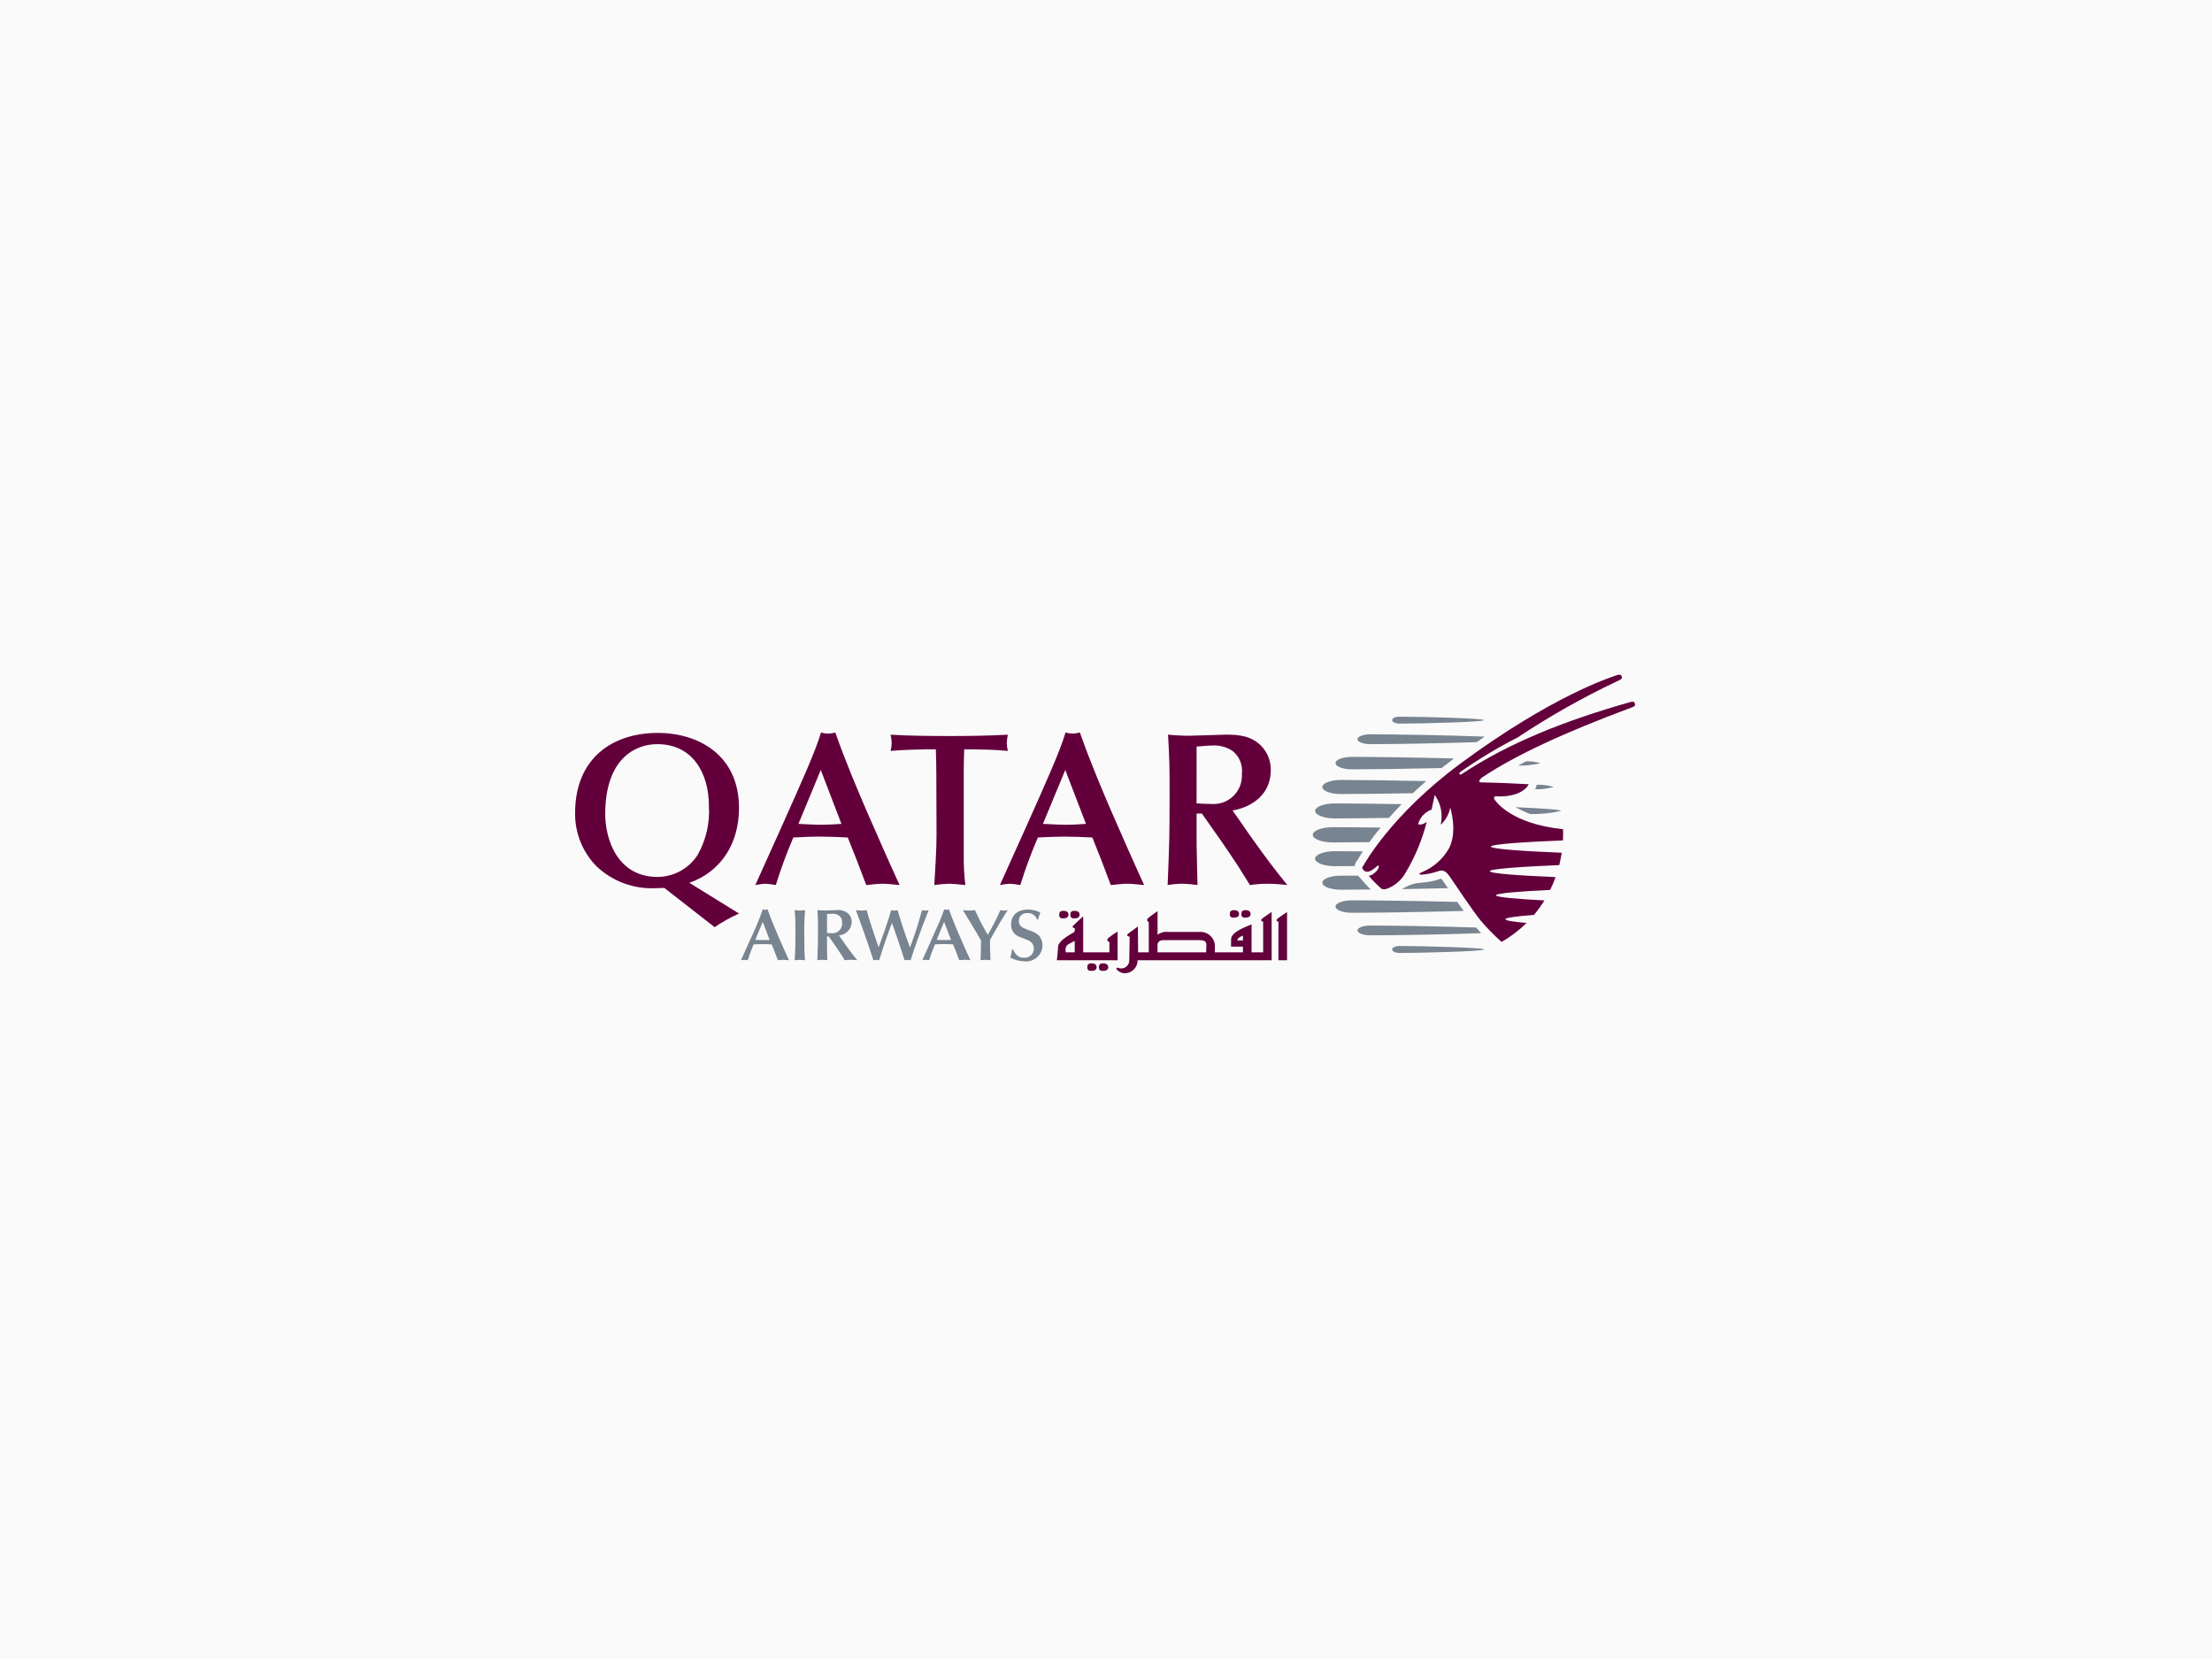 <svg width="400" height="300" viewBox="0 0 400 300" fill="none" xmlns="http://www.w3.org/2000/svg">
<rect width="400" height="300" fill="#FAFAFA"/>
<g clip-path="url(#clip0_150_3978)">
<path fill-rule="evenodd" clip-rule="evenodd" d="M139.169 169.951C138.762 169.977 138.363 170 137.957 170C137.494 170 137.046 169.962 136.576 169.951L137.927 166.698L139.169 169.951ZM140.663 173.641C140.904 173.629 141.273 173.566 141.642 173.566C142.011 173.566 142.478 173.629 142.677 173.641C142.079 172.363 141.21 170.367 140.701 169.21C140.227 168.102 139.433 166.247 138.797 164.444C138.661 164.486 138.519 164.509 138.376 164.512C138.227 164.511 138.079 164.488 137.937 164.444C137.233 166.417 136.426 168.351 135.52 170.239L133.985 173.645C134.181 173.606 134.379 173.581 134.579 173.57C134.793 173.582 135.007 173.607 135.219 173.645C135.518 172.671 135.87 171.713 136.272 170.777C136.798 170.751 137.333 170.723 137.867 170.723C138.432 170.723 138.984 170.749 139.557 170.777L140.113 172.181L140.663 173.641Z" fill="#788490"/>
<path d="M143.841 167.626C143.841 169.89 143.841 172.073 143.697 173.642C143.985 173.631 144.363 173.567 144.648 173.567C144.934 173.567 145.269 173.631 145.571 173.642C145.473 172.579 145.439 171.149 145.439 169.173C145.406 167.641 145.454 166.11 145.584 164.584C145.271 164.623 144.957 164.647 144.642 164.656C144.451 164.656 143.954 164.611 143.701 164.584C143.802 165.595 143.846 166.61 143.833 167.626" fill="#788490"/>
<path fill-rule="evenodd" clip-rule="evenodd" d="M151.713 169.147C152.334 169.1 152.914 168.823 153.341 168.37C153.768 167.918 154.01 167.322 154.019 166.701C154.021 166.427 153.969 166.156 153.865 165.902C153.761 165.649 153.608 165.419 153.414 165.225C153.131 164.979 152.799 164.795 152.441 164.684C152.083 164.572 151.705 164.537 151.333 164.579C151.024 164.579 149.489 164.64 149.151 164.64C148.707 164.642 148.263 164.622 147.822 164.579C147.92 166.284 147.92 166.464 147.92 168.2C147.92 170.742 147.905 171.031 147.796 173.638C148.1 173.594 148.407 173.569 148.714 173.563C149.045 173.563 149.335 173.616 149.602 173.638C149.602 173.293 149.548 171.591 149.548 171.208V169.331H149.861C150.582 170.338 151.4 171.506 152.073 172.546C152.272 172.854 152.571 173.341 152.765 173.642C153.119 173.585 153.478 173.56 153.837 173.567C154.231 173.57 154.624 173.595 155.015 173.642C154.183 172.602 153.821 172.136 152.777 170.676C152.573 170.388 152.288 169.957 152.085 169.685L151.713 169.148M149.551 165.291C149.747 165.273 150.236 165.231 150.484 165.231C150.919 165.2 151.352 165.315 151.714 165.558C151.917 165.72 152.075 165.931 152.173 166.17C152.271 166.41 152.306 166.671 152.275 166.928C152.293 167.171 152.258 167.415 152.173 167.644C152.089 167.872 151.956 168.08 151.784 168.253C151.613 168.426 151.406 168.561 151.178 168.648C150.95 168.735 150.706 168.772 150.462 168.757C150.119 168.757 149.803 168.731 149.551 168.715V165.291Z" fill="#788490"/>
<path d="M158.612 170.548C157.991 168.715 157.126 166.139 156.715 164.584C156.41 164.629 156.102 164.653 155.793 164.656C155.473 164.656 155.022 164.611 154.758 164.584C155.296 166.011 155.767 167.269 156.12 168.279C156.734 169.995 157.129 171.189 157.61 172.639L157.938 173.646C158.116 173.606 158.297 173.581 158.479 173.572C158.65 173.575 158.82 173.6 158.984 173.646C159.191 172.959 159.444 172.122 159.631 171.566C160.147 170.064 160.207 169.862 160.892 167.984L161.287 166.88C161.431 167.304 161.686 167.984 161.829 168.397C161.971 168.81 162.653 170.831 162.807 171.286C163.029 171.883 163.067 172.044 163.56 173.648C163.75 173.612 163.943 173.587 164.136 173.573C164.313 173.58 164.49 173.605 164.662 173.648C165.167 172.078 165.216 171.922 165.959 169.798C166.693 167.74 167.144 166.569 167.935 164.589C167.742 164.636 167.543 164.66 167.344 164.661C167.137 164.66 166.932 164.636 166.73 164.589C166.252 166.298 166.01 167.131 165.639 168.269C165.018 170.113 164.932 170.335 164.555 171.338C164.123 170.204 163.717 169.047 163.336 167.885C163.114 167.251 162.313 164.614 162.306 164.588C162.112 164.633 161.914 164.657 161.715 164.66C161.521 164.653 161.328 164.629 161.138 164.588C160.739 166.192 159.34 170.082 159.201 170.438L158.874 171.302L158.622 170.555" fill="#788490"/>
<path fill-rule="evenodd" clip-rule="evenodd" d="M171.969 169.951C171.555 169.977 171.168 170 170.754 170C170.287 170 169.836 169.962 169.373 169.951L170.728 166.698L171.969 169.951ZM173.466 173.635C173.703 173.623 174.08 173.56 174.441 173.56C174.801 173.56 175.284 173.623 175.475 173.635C174.884 172.357 174.004 170.361 173.5 169.204C173.021 168.097 172.231 166.241 171.591 164.438C171.458 164.481 171.318 164.504 171.178 164.506C171.029 164.505 170.881 164.483 170.738 164.438C170.414 165.523 169.647 167.239 168.316 170.228L166.785 173.635C166.98 173.597 167.177 173.572 167.376 173.56C167.591 173.572 167.804 173.597 168.016 173.635C168.317 172.661 168.67 171.703 169.074 170.766C169.597 170.741 170.127 170.713 170.659 170.713C171.227 170.713 171.776 170.739 172.345 170.766L172.91 172.17L173.466 173.635Z" fill="#788490"/>
<path d="M179.024 170.1C179.047 169.951 179.103 169.808 179.189 169.683C179.754 168.73 180.269 167.734 180.855 166.776C181.059 166.468 182.026 164.932 182.229 164.582C182.049 164.636 181.863 164.66 181.675 164.654C181.414 164.651 181.154 164.627 180.897 164.582C180.236 166.118 179.473 167.607 178.613 169.042C177.48 167.078 176.98 166.034 176.3 164.582C175.94 164.634 175.577 164.658 175.213 164.654C174.925 164.654 174.619 164.628 174.118 164.582C174.81 165.724 175.938 167.553 176.62 168.714L177.398 170.059C177.398 170.882 177.356 172.612 177.319 173.641C177.567 173.618 177.933 173.566 178.195 173.566C178.499 173.566 178.809 173.619 179.113 173.641C179.064 172.416 179.022 171.699 179.022 170.584V170.099" fill="#788490"/>
<path d="M182.993 171.663C182.966 172.173 182.861 172.675 182.68 173.153C183.443 173.575 184.296 173.809 185.167 173.833C185.583 173.888 186.005 173.855 186.407 173.735C186.809 173.615 187.18 173.411 187.497 173.137C187.814 172.863 188.069 172.525 188.245 172.145C188.421 171.766 188.515 171.353 188.52 170.935C188.525 170.295 188.298 169.674 187.88 169.188C187.363 168.725 186.742 168.394 186.07 168.223C184.917 167.776 184.238 167.504 184.238 166.549C184.232 166.349 184.269 166.15 184.347 165.966C184.425 165.782 184.541 165.617 184.689 165.482C184.836 165.346 185.011 165.244 185.201 165.182C185.391 165.12 185.593 165.099 185.791 165.122C186.168 165.086 186.546 165.18 186.861 165.39C187.176 165.6 187.409 165.911 187.521 166.272H187.711C187.808 165.843 187.947 165.425 188.125 165.022C187.447 164.665 186.693 164.477 185.927 164.474C183.526 164.474 182.838 165.962 182.838 167.121C182.806 167.644 182.954 168.161 183.258 168.588C183.562 169.014 184.004 169.324 184.509 169.465C184.873 169.608 185.502 169.863 185.875 170.013C186.245 170.147 186.554 170.409 186.746 170.751C186.938 171.093 187.001 171.493 186.922 171.878C186.844 172.262 186.63 172.606 186.319 172.846C186.008 173.086 185.621 173.207 185.228 173.186C184.45 173.186 183.787 172.983 183.166 171.668H182.988" fill="#788490"/>
<path fill-rule="evenodd" clip-rule="evenodd" d="M109.443 147.245C109.443 137.256 114.804 134.567 118.86 134.567C125.368 134.567 128.19 139.956 128.19 145.701C128.389 148.795 127.685 151.879 126.164 154.582C125.384 155.8 124.311 156.804 123.043 157.502C121.774 158.2 120.351 158.57 118.903 158.578C111.553 158.578 109.444 151.601 109.444 147.236M129.226 167.664C130.623 166.715 132.099 165.89 133.639 165.196L124.657 159.642C130.177 157.705 133.635 152.789 133.635 146.097C133.635 136.581 126.365 132.536 118.934 132.536C110.91 132.536 103.995 136.975 103.995 147.035C103.953 150.601 105.326 154.04 107.814 156.6C109.268 157.994 110.997 159.07 112.891 159.758C114.786 160.447 116.803 160.732 118.815 160.596C119.247 160.596 119.688 160.596 120.123 160.559L129.226 167.664Z" fill="#63003C"/>
<path fill-rule="evenodd" clip-rule="evenodd" d="M152.164 148.984C150.923 149.066 149.737 149.142 148.508 149.142C147.116 149.142 145.77 149.03 144.385 148.984L148.42 139.235L152.16 148.984M156.645 160.048C157.352 160.006 158.474 159.808 159.576 159.808C160.679 159.808 162.09 160.006 162.676 160.048C160.896 156.198 158.275 150.217 156.767 146.762C155.333 143.434 152.948 137.884 151.049 132.454C150.21 132.724 149.306 132.724 148.467 132.454C147.512 135.709 145.202 140.858 141.195 149.819L136.583 160.048C137.175 159.92 137.776 159.839 138.381 159.806C139.023 159.84 139.661 159.92 140.292 160.046C141.193 157.124 142.251 154.252 143.462 151.443C145.047 151.361 146.646 151.284 148.218 151.284C149.926 151.284 151.596 151.359 153.301 151.443L154.972 155.645L156.645 160.048Z" fill="#63003C"/>
<path d="M174.271 139.949C174.271 138.443 174.315 136.936 174.357 135.507C177.095 135.507 179.903 135.544 182.25 135.794C182.137 135.326 182.071 134.848 182.052 134.367C182.078 133.86 182.144 133.355 182.25 132.858C178.436 133.057 174.944 133.098 171.64 133.098C168.592 133.098 164.188 133.057 161.038 132.858C161.167 133.335 161.237 133.826 161.245 134.32C161.24 134.816 161.173 135.309 161.046 135.788C163.074 135.59 166.893 135.501 167.253 135.501H169.229C169.278 137.052 169.316 138.437 169.316 139.903L169.353 150.962C169.353 153.974 169.113 157.034 168.951 160.042C169.846 159.916 170.746 159.835 171.649 159.802C172.128 159.802 173.41 159.918 174.565 160.042C174.347 158.241 174.25 156.426 174.276 154.612V139.939" fill="#63003C"/>
<path fill-rule="evenodd" clip-rule="evenodd" d="M196.376 148.984C195.145 149.066 193.956 149.142 192.726 149.142C191.331 149.142 189.988 149.03 188.592 148.984L192.636 139.235L196.376 148.984ZM200.861 160.048C201.581 160.006 202.692 159.808 203.811 159.808C204.929 159.808 206.308 160.006 206.899 160.048C205.119 156.198 202.489 150.217 200.99 146.762C199.561 143.434 197.171 137.884 195.276 132.454C194.863 132.582 194.433 132.65 194.001 132.657C193.553 132.652 193.109 132.584 192.68 132.454C191.739 135.709 189.429 140.858 185.423 149.819L180.811 160.048C181.397 159.922 181.992 159.841 182.591 159.808C183.232 159.841 183.869 159.921 184.499 160.048C185.41 157.127 186.471 154.256 187.678 151.444C189.263 151.362 190.857 151.286 192.448 151.286C194.156 151.286 195.826 151.361 197.534 151.444L199.2 155.646L200.861 160.048Z" fill="#63003C"/>
<path fill-rule="evenodd" clip-rule="evenodd" d="M222.892 146.566C226.511 145.897 229.8 143.633 229.8 139.229C229.81 138.405 229.654 137.588 229.341 136.825C229.029 136.063 228.566 135.37 227.98 134.79C226.275 133.16 224.326 132.845 221.754 132.845C220.828 132.845 216.231 133.044 215.189 133.044C213.863 133.048 212.538 132.981 211.22 132.845C211.498 137.961 211.498 138.516 211.498 143.709C211.498 151.355 211.456 152.227 211.145 160.041C212.051 159.897 212.966 159.817 213.883 159.801C214.774 159.832 215.662 159.913 216.544 160.041C216.544 159.012 216.382 153.897 216.382 152.744V147.117H217.338C219.482 150.138 221.95 153.629 223.974 156.755C224.568 157.667 225.446 159.14 226.037 160.052C227.1 159.88 228.176 159.8 229.254 159.812C230.436 159.819 231.617 159.9 232.79 160.052C230.281 156.916 229.212 155.535 226.074 151.133C225.483 150.303 224.603 148.993 224.016 148.163L222.895 146.58M216.382 135.006C216.985 134.973 218.455 134.81 219.208 134.81C220.513 134.731 221.807 135.079 222.895 135.801C223.502 136.29 223.974 136.924 224.267 137.645C224.56 138.366 224.664 139.149 224.57 139.921C224.62 140.65 224.514 141.381 224.258 142.066C224.002 142.75 223.603 143.372 223.086 143.89C222.57 144.407 221.949 144.809 221.264 145.067C220.58 145.326 219.848 145.435 219.118 145.388C218.09 145.388 217.135 145.309 216.379 145.276L216.382 135.006Z" fill="#63003C"/>
<path d="M194.344 172.215H192.725C192.725 172.215 192.496 171.208 193.087 170.825C193.491 170.572 193.911 170.345 194.344 170.145V172.214M202.101 168.455C201.528 168.787 200.981 169.165 200.469 169.585C199.855 170.141 200.613 170.348 200.613 170.348V172.211H195.874V165.691C195.874 165.691 194.145 167.274 193.977 167.489C193.81 167.705 194.391 167.914 194.391 167.914L194.293 168.527C193.77 168.812 193.262 169.124 192.771 169.462C191.947 170.01 191.33 170.723 191.33 171.215C191.33 171.707 191.115 173.645 191.115 173.645H202.101V168.455ZM192.301 166.074C192.839 166.074 193.219 165.852 193.219 165.428C193.219 165.004 192.967 164.709 192.301 164.709C191.699 164.709 191.533 164.956 191.533 165.428C191.533 165.9 191.744 166.078 192.297 166.078L192.301 166.074ZM194.31 166.074C194.864 166.074 195.228 165.852 195.228 165.428C195.228 165.004 194.973 164.709 194.31 164.709C193.719 164.709 193.558 164.956 193.558 165.428C193.558 165.9 193.764 166.078 194.306 166.078L194.31 166.074ZM197.373 174.197C196.786 174.197 196.621 174.449 196.621 174.925C196.621 175.401 196.824 175.571 197.373 175.571C197.922 175.571 198.302 175.357 198.302 174.925C198.302 174.494 198.049 174.202 197.369 174.202L197.373 174.197ZM199.473 174.197C198.879 174.197 198.716 174.449 198.716 174.925C198.716 175.401 198.931 175.571 199.473 175.571C200.015 175.571 200.402 175.357 200.402 174.925C200.402 174.494 200.141 174.202 199.467 174.202L199.473 174.197ZM223.137 165.943C223.675 165.943 224.067 165.729 224.067 165.304C224.067 164.88 223.814 164.585 223.137 164.585C222.551 164.585 222.385 164.833 222.385 165.304C222.385 165.776 222.591 165.947 223.133 165.947L223.137 165.943ZM225.233 165.943C225.775 165.943 226.151 165.729 226.151 165.304C226.151 164.88 225.898 164.585 225.233 164.585C224.642 164.585 224.48 164.833 224.48 165.304C224.48 165.776 224.679 165.947 225.228 165.947L225.233 165.943ZM231.019 166.12C230.731 166.376 230.809 166.684 231.185 166.635V173.646H232.743V164.929C232.743 164.929 231.307 165.865 231.015 166.123L231.019 166.12ZM224.766 170.059H223.757C223.757 169.499 224.766 169.196 224.766 169.196V170.059ZM218.136 171.21C218.136 171.461 218.125 171.874 218.11 172.217H209.319V170.677C209.545 170.085 209.936 170.008 210.538 170.008H216.964C218.347 170.007 218.136 170.735 218.136 171.212V171.21ZM228.419 166.635V172.212H226.319V167.149C226.319 167.149 225.894 167.314 225.319 167.573C224.744 167.832 222.618 168.688 222.618 169.844V171.174H224.766V172.214H219.683C219.683 171.969 219.694 171.612 219.694 171.08C219.69 170.735 219.618 170.393 219.48 170.076C219.342 169.759 219.142 169.473 218.892 169.235C218.641 168.996 218.346 168.81 218.022 168.687C217.699 168.564 217.354 168.507 217.008 168.519H211.128C210.807 168.484 210.482 168.511 210.173 168.601C209.863 168.69 209.574 168.84 209.322 169.042V164.761C209.322 164.761 208.408 165.399 207.737 165.911C207.065 166.424 207.737 166.764 207.737 166.764V172.218H205.807L205.765 167.543L204.036 168.809C203.655 169.109 203.87 169.373 204.283 169.373C204.283 169.373 204.208 172.825 204.208 173.646C204.212 173.897 204.152 174.144 204.032 174.364C203.913 174.584 203.739 174.77 203.527 174.903C203.315 175.037 203.072 175.113 202.822 175.126C202.571 175.139 202.322 175.087 202.097 174.976C202.097 174.976 201.646 175.066 202.022 175.407C202.38 175.758 202.853 175.969 203.354 176C203.665 176.003 203.974 175.945 204.262 175.827C204.55 175.71 204.812 175.537 205.032 175.317C205.252 175.097 205.426 174.836 205.543 174.548C205.661 174.261 205.719 173.953 205.716 173.642H229.954V164.917C229.954 164.917 228.536 165.857 228.235 166.116C227.933 166.375 228.039 166.68 228.419 166.638V166.635Z" fill="#63003C"/>
<path d="M260.561 158.891C259.441 159.289 258.271 159.531 257.085 159.611C255.82 159.672 254.596 160.076 253.544 160.779C256.218 160.725 259.045 160.674 261.843 160.61C261.64 160.323 261.049 159.46 261.049 159.46C260.918 159.254 260.767 159.061 260.598 158.884L260.561 158.896M244.465 139.116C247.953 139.116 254.361 139.034 260.685 138.89C261.418 138.315 262.156 137.739 262.934 137.155C255.917 136.971 248.36 136.867 244.465 136.867C242.833 136.867 241.504 137.378 241.504 137.994C241.504 138.609 242.833 139.12 244.465 139.12M245.474 133.675C245.474 134.163 246.516 134.566 247.796 134.566C251.777 134.566 260.603 134.422 267.048 134.202C267.536 133.868 268.01 133.526 268.477 133.203C261.983 132.952 252.078 132.786 247.796 132.786C246.516 132.786 245.474 133.183 245.474 133.675ZM274.091 145.972C274.93 146.46 275.811 146.873 276.724 147.208C278.591 147.247 280.456 147.057 282.277 146.644C282.277 146.403 278.922 146.166 274.091 145.972ZM242.471 143.584C245.412 143.584 250.233 143.528 255.478 143.44C256.234 142.721 257.047 141.99 257.905 141.246C251.738 141.118 245.865 141.043 242.472 141.043C240.613 141.043 239.124 141.619 239.124 142.321C239.124 143.023 240.615 143.59 242.472 143.59M275.999 137.66C275.483 137.919 275.006 138.182 274.516 138.437C275.885 138.475 277.253 138.33 278.583 138.005C277.745 137.756 276.873 137.64 275.999 137.663M253.081 130.854C256.858 130.854 268.345 130.567 268.345 130.227C268.345 129.888 256.847 129.596 253.081 129.596C252.347 129.596 251.745 129.883 251.745 130.227C251.745 130.571 252.347 130.854 253.081 130.854ZM277.812 142.199C277.757 142.382 277.68 142.559 277.583 142.724C278.723 142.756 279.862 142.615 280.961 142.306C279.966 142.011 278.931 141.875 277.894 141.905L277.812 142.199ZM263.537 163.098C256.354 162.909 248.469 162.81 244.465 162.81C242.833 162.81 241.504 163.309 241.504 163.936C241.504 164.564 242.833 165.06 244.465 165.06C248.682 165.06 257.193 164.936 264.68 164.726C264.289 164.201 263.916 163.649 263.535 163.103M266.926 167.728C260.497 167.507 251.745 167.367 247.792 167.367C246.512 167.367 245.47 167.761 245.47 168.249C245.47 168.737 246.512 169.135 247.792 169.135C251.938 169.135 261.35 168.991 267.845 168.745C267.54 168.419 267.239 168.074 266.926 167.728ZM251.745 171.693C251.745 172.038 252.347 172.327 253.081 172.327C256.847 172.327 268.345 172.04 268.345 171.693C268.345 171.346 256.858 171.061 253.081 171.061C252.347 171.061 251.745 171.349 251.745 171.693ZM244.953 156.611C245.031 156.229 245.197 155.871 245.438 155.564C245.405 155.62 245.378 155.662 245.424 155.583C245.68 155.151 246.029 154.592 246.443 153.957C244.46 153.938 242.729 153.92 241.357 153.92C239.401 153.92 237.806 154.533 237.806 155.275C237.806 156.017 239.401 156.634 241.357 156.634C242.376 156.634 243.581 156.627 244.96 156.611M247.868 160.848C247.38 160.386 245.773 158.535 245.574 158.35C244.392 158.343 243.338 158.343 242.469 158.343C240.61 158.343 239.122 158.907 239.122 159.616C239.122 160.326 240.612 160.885 242.469 160.885C243.888 160.885 245.735 160.871 247.868 160.848ZM247.62 152.286C248.197 151.486 248.875 150.61 249.655 149.657C246.175 149.604 243.135 149.583 241.008 149.583C239.013 149.583 237.392 150.203 237.392 150.961C237.392 151.719 239.013 152.339 241.008 152.339C242.716 152.339 245 152.32 247.626 152.286M241.37 147.997C243.732 147.997 247.209 147.964 251.17 147.9C251.87 147.104 252.637 146.281 253.464 145.414C248.584 145.335 244.19 145.286 241.373 145.286C239.417 145.286 237.822 145.89 237.822 146.638C237.822 147.386 239.417 147.997 241.373 147.997" fill="#788490"/>
<path d="M282.646 149.938C282.672 150.628 282.672 151.312 282.634 151.973C275.941 152.24 269.602 152.645 269.602 153.088C269.602 153.531 275.799 153.937 282.408 154.203C282.291 154.954 282.141 155.705 281.969 156.437C275.453 156.712 269.403 157.102 269.403 157.538C269.403 157.974 275.054 158.342 281.291 158.608C281.016 159.398 280.693 160.17 280.324 160.921C274.948 161.184 270.515 161.522 270.515 161.898C270.515 162.25 274.398 162.574 279.282 162.826C279.004 163.264 278.717 163.705 278.417 164.12C278.102 164.563 277.763 165.011 277.387 165.447C274.336 165.683 272.236 165.943 272.236 166.216C272.236 166.49 273.745 166.694 276.055 166.897C274.704 168.23 273.185 169.384 271.537 170.329C270.18 169.139 268.916 167.847 267.755 166.465C266.239 164.61 263 159.724 262.244 158.628C261.489 157.532 260.976 157.215 260.083 157.535C259.115 157.875 258.106 158.088 257.083 158.169C256.651 158.169 256.413 158.001 257.132 157.719C259.219 156.86 260.953 155.323 262.054 153.356C263.612 150.266 262.243 146.006 262.243 146.006C262.044 147.211 261.437 148.312 260.524 149.124C260.735 148.202 260.748 147.246 260.562 146.319C260.376 145.393 259.995 144.516 259.444 143.746L258.868 146.428C258.868 146.428 258.487 146.409 257.585 147.172C257.024 147.666 256.625 148.318 256.441 149.042C257.148 149.329 257.999 148.617 257.999 148.617C257.184 151.838 255.904 154.924 254.198 157.776C253.484 159.077 252.343 160.093 250.967 160.654C250 161.041 249.687 160.59 249.687 160.59C248.914 159.925 248.201 159.194 247.554 158.405C247.554 158.405 247.501 158.312 247.678 158.319C248.157 158.326 248.984 157.523 249.176 157.185C249.372 156.805 249.36 156.505 249.248 156.486C249.135 156.467 248.959 156.782 248.07 157.349C247.152 157.925 246.739 157.526 246.449 157.205C246.212 156.954 246.437 156.641 246.593 156.443C246.728 156.266 251.503 147.38 264.132 138.05C280.695 125.808 291.263 122.506 291.864 122.266C292.27 122.108 292.922 121.902 293.071 122.052C293.149 122.111 293.21 122.189 293.25 122.279C293.289 122.368 293.306 122.465 293.298 122.563C293.272 122.758 293.174 122.866 292.406 123.197C286.169 126.154 280.153 129.555 274.405 133.373C270.826 135.196 267.381 137.27 264.096 139.58C263.697 139.825 263.984 140.182 264.24 140.038C272.98 134.218 283.247 130.256 294.588 127.015C295.137 126.861 295.431 126.861 295.529 126.982C295.614 127.117 295.664 127.272 295.673 127.432C295.687 127.642 295.529 127.756 295.059 127.936C282.869 132.453 273.886 136.651 268.109 140.527C268.109 140.527 267.506 140.891 267.495 141.304C267.495 141.458 267.822 141.484 267.822 141.484C270.719 141.528 274.587 141.701 276.423 141.815C276.423 141.815 276.156 142.742 274.405 143.489C273.165 143.925 271.847 144.095 270.537 143.988C270.467 143.981 270.397 143.995 270.336 144.029C270.274 144.062 270.225 144.114 270.194 144.176C270.162 144.239 270.151 144.309 270.161 144.379C270.17 144.448 270.201 144.512 270.249 144.564C270.361 144.707 273.014 148.968 282.643 149.941" fill="#63003C"/>
</g>
<defs>
<clipPath id="clip0_150_3978">
<rect width="192" height="60" fill="white" transform="translate(104 120)"/>
</clipPath>
</defs>
</svg>
